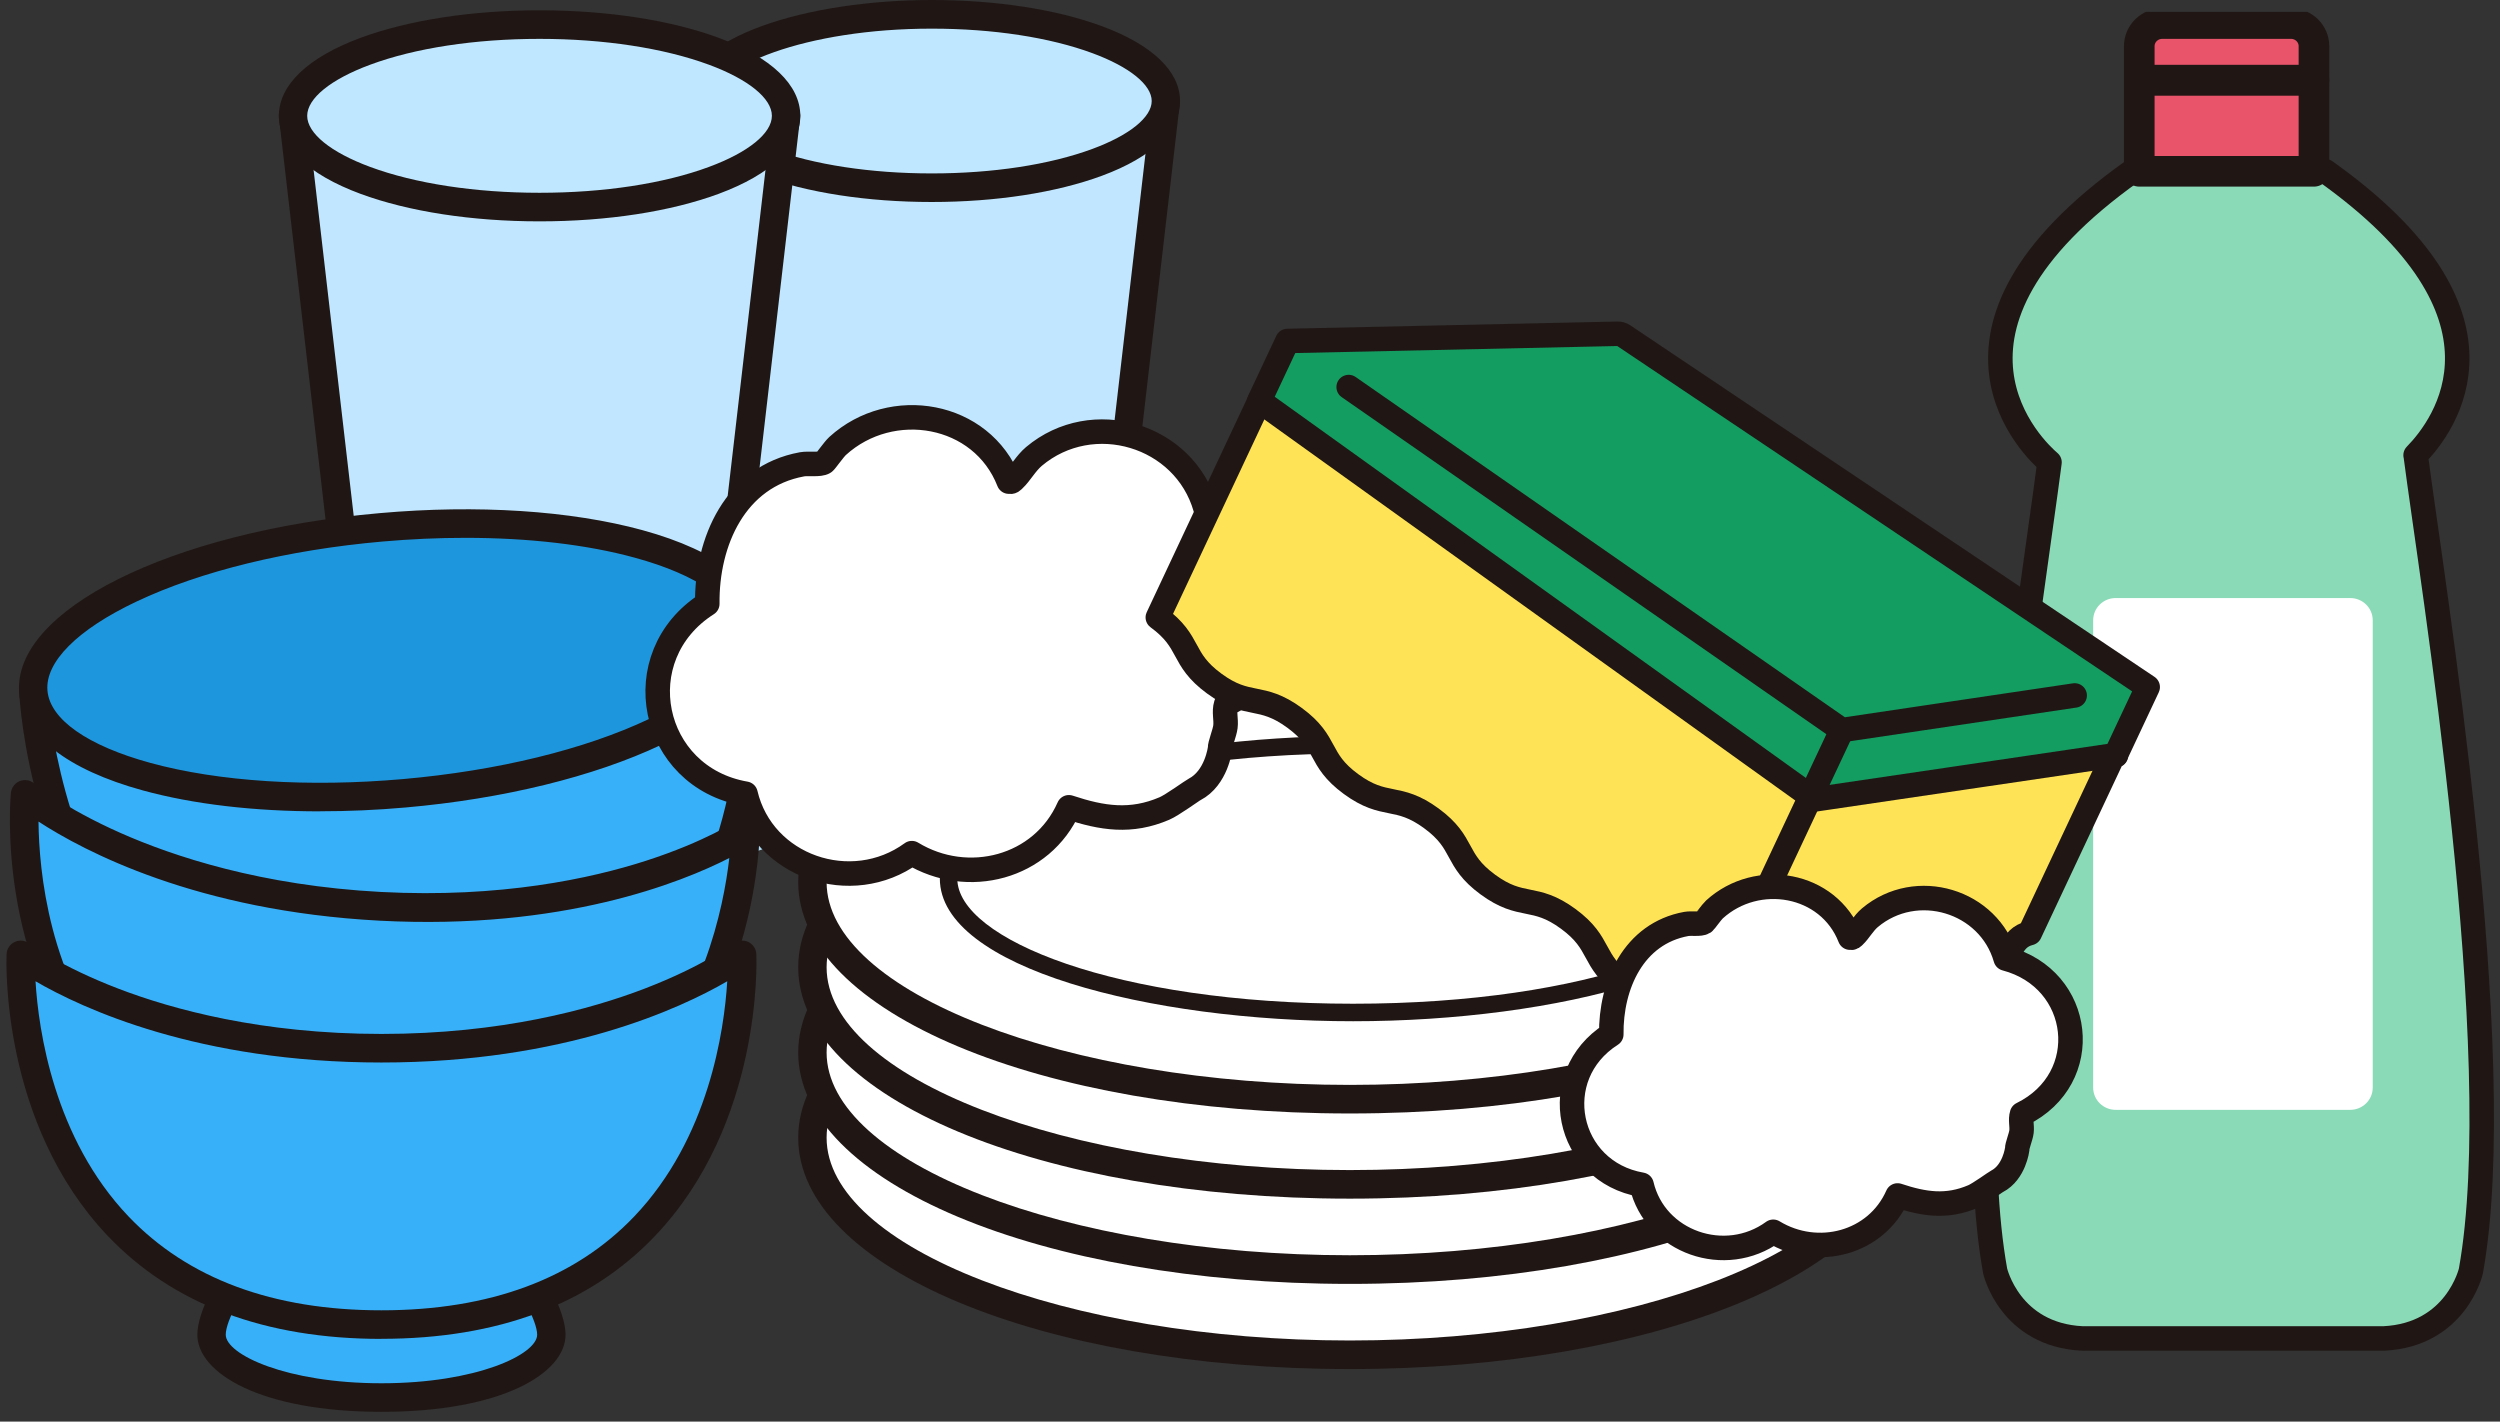 <svg width="204" height="116" viewBox="0 0 204 116" fill="none" xmlns="http://www.w3.org/2000/svg">
<rect x="0" y="0" width="204" height="116" fill="#333333" stroke="none"/>
<path d="M59.98 70.185C59.725 70.185 59.476 70.045 59.348 69.8C59.169 69.451 59.302 69.019 59.65 68.833C59.829 68.739 64.142 66.495 69.526 66.495C74.911 66.495 79.224 68.739 79.403 68.833C79.751 69.019 79.884 69.451 79.705 69.8C79.525 70.15 79.096 70.284 78.742 70.104C78.702 70.08 74.552 67.929 69.526 67.929C64.501 67.929 60.351 70.086 60.31 70.104C60.206 70.156 60.09 70.185 59.98 70.185Z" fill="#ADDDF6"/>
<path d="M56.918 8.244L62.691 58.049C62.691 60.771 68.661 62.987 76.028 62.987C83.395 62.987 89.365 60.777 89.365 58.049L95.138 8.244H56.918Z" fill="#C0E7FF"/>
<path d="M76.039 64.147H76.016C72.324 64.147 68.84 63.611 66.197 62.631C62.418 61.232 61.566 59.419 61.531 58.124L55.764 8.378C55.724 8.046 55.828 7.72 56.048 7.469C56.268 7.218 56.581 7.078 56.912 7.078H95.132C95.463 7.078 95.776 7.218 95.996 7.469C96.216 7.72 96.32 8.052 96.28 8.378L90.513 58.118C90.484 59.419 89.632 61.226 85.847 62.626C83.204 63.605 79.72 64.141 76.028 64.141L76.039 64.147ZM76.028 61.815H76.039C79.465 61.815 82.665 61.325 85.058 60.439C87.383 59.582 88.206 58.608 88.206 58.043C88.206 57.996 88.206 57.955 88.212 57.909L93.834 9.41H58.216L63.838 57.909C63.838 57.955 63.844 57.996 63.844 58.043C63.844 58.608 64.667 59.582 66.991 60.439C69.385 61.325 72.585 61.815 76.01 61.815H76.022H76.028Z" fill="#201715"/>
<path d="M95.138 8.244C95.138 12.151 86.583 15.317 76.028 15.317C65.473 15.317 56.918 12.151 56.918 8.244C56.918 4.338 65.473 1.172 76.028 1.172C86.583 1.172 95.138 4.338 95.138 8.244Z" fill="#BFE7FF"/>
<path d="M76.04 16.483H76.016C70.782 16.483 65.85 15.725 62.111 14.337C58.013 12.821 55.753 10.652 55.753 8.239C55.753 2.886 66.192 0 76.01 0H76.034C81.268 0 86.2 0.758 89.933 2.14C94.031 3.656 96.292 5.825 96.292 8.239C96.292 10.652 94.037 12.816 89.933 14.337C86.2 15.719 81.262 16.483 76.034 16.483H76.04ZM76.028 14.151H76.04C81.007 14.151 85.655 13.439 89.139 12.151C92.17 11.031 93.979 9.568 93.979 8.244C93.979 6.921 92.17 5.457 89.139 4.338C85.655 3.049 81.007 2.338 76.04 2.338C76.034 2.338 76.022 2.338 76.016 2.338C65.745 2.338 58.077 5.457 58.077 8.244C58.077 9.568 59.885 11.031 62.917 12.151C66.4 13.439 71.055 14.151 76.016 14.151H76.028Z" fill="#201715"/>
<path d="M23.914 9.451L29.994 61.873C29.994 64.742 36.283 67.068 44.032 67.068C51.788 67.068 58.071 64.742 58.071 61.873L64.151 9.451H23.914Z" fill="#C0E7FF"/>
<path d="M44.038 68.234H44.015C40.137 68.234 36.474 67.669 33.698 66.643C29.745 65.179 28.858 63.296 28.829 61.949L22.76 9.585C22.72 9.253 22.824 8.927 23.044 8.676C23.265 8.425 23.578 8.285 23.908 8.285H64.145C64.476 8.285 64.789 8.425 65.009 8.676C65.229 8.927 65.334 9.259 65.293 9.585L59.219 61.949C59.19 63.296 58.303 65.179 54.35 66.643C51.573 67.669 47.91 68.234 44.032 68.234H44.038ZM44.027 65.902H44.038C47.649 65.902 51.029 65.389 53.556 64.451C56.031 63.535 56.906 62.486 56.906 61.873C56.906 61.827 56.906 61.78 56.912 61.739L62.841 10.617H25.212L31.142 61.739C31.142 61.786 31.147 61.827 31.147 61.873C31.147 62.491 32.028 63.535 34.503 64.451C37.031 65.383 40.41 65.902 44.021 65.902H44.032H44.027Z" fill="#201715"/>
<path d="M64.146 9.451C64.146 13.562 55.138 16.897 44.027 16.897C32.915 16.897 23.908 13.562 23.908 9.451C23.908 5.341 32.915 2.006 44.027 2.006C55.138 2.006 64.146 5.341 64.146 9.451Z" fill="#BFE7FF"/>
<path d="M44.038 18.063H44.015C38.514 18.063 33.327 17.264 29.403 15.812C25.114 14.221 22.755 11.964 22.755 9.451C22.755 6.938 25.119 4.682 29.409 3.09C33.333 1.638 38.52 0.84 44.021 0.84H44.044C49.545 0.84 54.733 1.638 58.657 3.09C62.946 4.676 65.305 6.938 65.305 9.451C65.305 11.964 62.94 14.221 58.657 15.812C54.733 17.264 49.545 18.063 44.044 18.063H44.038ZM44.027 15.731H44.038C49.272 15.731 54.176 14.984 57.851 13.62C61.068 12.431 62.986 10.874 62.986 9.451C62.986 8.029 61.068 6.472 57.851 5.282C54.176 3.924 49.272 3.172 44.038 3.172H44.015C38.781 3.172 33.877 3.918 30.203 5.282C26.986 6.472 25.067 8.029 25.067 9.451C25.067 10.874 26.986 12.431 30.203 13.62C33.877 14.979 38.781 15.731 44.015 15.731H44.027Z" fill="#201715"/>
<path d="M47.576 73.899C47.466 73.899 47.35 73.876 47.246 73.818C47.199 73.794 42.829 71.526 37.537 71.526H37.52C32.228 71.526 27.851 73.794 27.811 73.818C27.463 73.999 27.034 73.864 26.849 73.514C26.669 73.165 26.802 72.733 27.15 72.547C27.341 72.448 31.868 70.092 37.52 70.092H37.537C43.194 70.092 47.715 72.448 47.907 72.547C48.254 72.727 48.388 73.165 48.208 73.514C48.08 73.759 47.831 73.899 47.576 73.899Z" fill="#ADDDF6"/>
<path d="M153.995 92.837C153.995 102.62 134.363 110.55 110.141 110.55C85.918 110.55 66.286 102.62 66.286 92.837C66.286 83.053 85.918 75.124 110.141 75.124C134.363 75.124 153.995 83.053 153.995 92.837Z" fill="white"/>
<path d="M110.147 111.716C84.904 111.716 65.133 103.425 65.133 92.837C65.133 82.249 84.904 73.958 110.147 73.958C135.389 73.958 155.16 82.249 155.16 92.837C155.16 103.425 135.389 111.716 110.147 111.716ZM110.147 76.29C87.002 76.29 67.451 83.87 67.451 92.837C67.451 101.804 87.002 109.384 110.147 109.384C133.291 109.384 152.842 101.804 152.842 92.837C152.842 83.87 133.291 76.29 110.147 76.29Z" fill="#201715"/>
<path d="M143.429 92.551C143.429 98.58 128.648 103.478 110.419 103.478C92.19 103.478 77.409 98.586 77.409 92.551C77.409 86.517 92.19 81.625 110.419 81.625C128.648 81.625 143.429 86.522 143.429 92.551Z" fill="white"/>
<path d="M110.413 104.189C93.836 104.189 76.691 99.834 76.691 92.551C76.691 85.269 93.836 80.913 110.413 80.913C126.99 80.913 144.136 85.269 144.136 92.551C144.136 99.834 126.99 104.189 110.413 104.189ZM110.413 82.342C91.094 82.342 78.116 87.618 78.116 92.551C78.116 97.484 91.094 102.76 110.413 102.76C129.732 102.76 142.716 97.484 142.716 92.551C142.716 87.618 129.738 82.342 110.413 82.342Z" fill="#201715"/>
<path d="M153.995 85.881C153.995 95.665 134.363 103.594 110.141 103.594C85.918 103.594 66.286 95.665 66.286 85.881C66.286 76.097 85.918 68.168 110.141 68.168C134.363 68.168 153.995 76.097 153.995 85.881Z" fill="white"/>
<path d="M110.147 104.766C84.904 104.766 65.133 96.475 65.133 85.887C65.133 75.299 84.904 67.008 110.147 67.008C135.389 67.008 155.16 75.299 155.16 85.887C155.16 96.475 135.389 104.766 110.147 104.766ZM110.147 69.334C87.002 69.334 67.451 76.914 67.451 85.881C67.451 94.848 87.002 102.428 110.147 102.428C133.291 102.428 152.842 94.848 152.842 85.881C152.842 76.914 133.291 69.334 110.147 69.334Z" fill="#201715"/>
<path d="M143.429 85.601C143.429 91.63 128.648 96.528 110.419 96.528C92.19 96.528 77.409 91.636 77.409 85.601C77.409 79.567 92.19 74.675 110.419 74.675C128.648 74.675 143.429 79.572 143.429 85.601Z" fill="white"/>
<path d="M110.413 97.239C93.836 97.239 76.691 92.883 76.691 85.601C76.691 78.319 93.836 73.963 110.413 73.963C126.99 73.963 144.136 78.319 144.136 85.601C144.136 92.883 126.99 97.239 110.413 97.239ZM110.413 75.392C91.094 75.392 78.116 80.669 78.116 85.601C78.116 90.534 91.094 95.81 110.413 95.81C129.732 95.81 142.716 90.534 142.716 85.601C142.716 80.669 129.738 75.392 110.413 75.392Z" fill="#201715"/>
<path d="M153.995 78.931C153.995 88.715 134.363 96.644 110.141 96.644C85.918 96.644 66.286 88.715 66.286 78.931C66.286 69.147 85.918 61.218 110.141 61.218C134.363 61.218 153.995 69.147 153.995 78.931Z" fill="white"/>
<path d="M110.147 97.81C84.904 97.81 65.133 89.519 65.133 78.931C65.133 68.343 84.904 60.052 110.147 60.052C135.389 60.052 155.16 68.343 155.16 78.931C155.16 89.519 135.389 97.81 110.147 97.81ZM110.147 62.384C87.002 62.384 67.451 69.964 67.451 78.931C67.451 87.898 87.002 95.478 110.147 95.478C133.291 95.478 152.842 87.898 152.842 78.931C152.842 69.964 133.291 62.384 110.147 62.384Z" fill="#201715"/>
<path d="M143.429 78.645C143.429 84.674 128.648 89.572 110.419 89.572C92.19 89.572 77.409 84.68 77.409 78.645C77.409 72.611 92.19 67.719 110.419 67.719C128.648 67.719 143.429 72.617 143.429 78.645Z" fill="white"/>
<path d="M110.413 90.289C93.836 90.289 76.691 85.933 76.691 78.651C76.691 71.369 93.836 67.013 110.413 67.013C126.99 67.013 144.136 71.369 144.136 78.651C144.136 85.933 126.99 90.289 110.413 90.289ZM110.413 68.436C91.094 68.436 78.116 73.713 78.116 78.645C78.116 83.578 91.094 88.855 110.413 88.855C129.732 88.855 142.716 83.578 142.716 78.645C142.716 73.713 129.738 68.436 110.413 68.436Z" fill="#201715"/>
<path d="M153.995 71.981C153.995 81.765 134.363 89.694 110.141 89.694C85.918 89.694 66.286 81.765 66.286 71.981C66.286 62.198 85.918 54.268 110.141 54.268C134.363 54.268 153.995 62.198 153.995 71.981Z" fill="white"/>
<path d="M110.147 90.86C84.904 90.86 65.133 82.569 65.133 71.981C65.133 61.393 84.904 53.102 110.147 53.102C135.389 53.102 155.16 61.393 155.16 71.981C155.16 82.569 135.389 90.86 110.147 90.86ZM110.147 55.434C87.002 55.434 67.451 63.014 67.451 71.981C67.451 80.948 87.002 88.528 110.147 88.528C133.291 88.528 152.842 80.948 152.842 71.981C152.842 63.014 133.291 55.434 110.147 55.434Z" fill="#201715"/>
<path d="M143.429 71.695C143.429 77.724 128.648 82.622 110.419 82.622C92.19 82.622 77.409 77.73 77.409 71.695C77.409 65.661 92.19 60.769 110.419 60.769C128.648 60.769 143.429 65.667 143.429 71.695Z" fill="white"/>
<path d="M110.413 83.333C93.836 83.333 76.691 78.978 76.691 71.695C76.691 64.413 93.836 60.058 110.413 60.058C126.99 60.058 144.136 64.413 144.136 71.695C144.136 78.978 126.99 83.333 110.413 83.333ZM110.413 61.486C91.094 61.486 78.116 66.763 78.116 71.695C78.116 76.628 91.094 81.904 110.413 81.904C129.732 81.904 142.716 76.628 142.716 71.695C142.716 66.763 129.738 61.486 110.413 61.486Z" fill="#201715"/>
<path d="M61.366 51.304C61.366 51.304 65.585 85.092 34.993 87.78C4.394 90.474 2.725 56.464 2.725 56.464L61.371 51.304H61.366Z" fill="#38B0F9"/>
<path d="M31.619 89.097C24.31 89.097 18.126 86.923 13.21 82.608C2.505 73.221 1.601 57.199 1.566 56.523C1.537 55.899 2 55.356 2.621 55.304L61.267 50.144C61.887 50.074 62.438 50.54 62.519 51.158C62.606 51.829 64.478 67.77 55.552 78.882C50.816 84.783 43.936 88.165 35.091 88.946C33.909 89.051 32.75 89.103 31.619 89.103V89.097ZM3.977 57.52C4.389 61.257 6.336 73.495 14.741 80.859C19.928 85.401 26.704 87.343 34.888 86.62C43.073 85.902 49.414 82.806 53.738 77.425C60.74 68.708 60.554 56.318 60.311 52.564L3.977 57.52Z" fill="#201715"/>
<path d="M61.183 51.303C61.705 57.297 48.999 63.314 32.805 64.736C16.616 66.165 3.064 62.457 2.537 56.463C2.015 50.475 14.72 44.452 30.915 43.029C47.11 41.601 60.661 45.309 61.183 51.303Z" fill="#1E96DE"/>
<path d="M26.125 66.207C20.763 66.207 15.784 65.63 11.674 64.504C5.455 62.802 1.867 59.986 1.566 56.563C0.98 49.823 13.912 43.369 30.999 41.87C38.963 41.165 46.568 41.661 52.416 43.258C58.636 44.961 62.224 47.777 62.525 51.199C62.826 54.622 59.778 58.027 53.941 60.785C48.457 63.379 41.056 65.192 33.092 65.892C30.727 66.102 28.391 66.201 26.13 66.201L26.125 66.207ZM37.978 43.888C35.775 43.888 33.509 43.987 31.202 44.191C23.505 44.867 16.381 46.605 11.135 49.089C6.319 51.368 3.67 54.021 3.873 56.359C4.076 58.703 7.142 60.849 12.277 62.254C17.865 63.782 25.186 64.248 32.883 63.572C40.58 62.895 47.71 61.158 52.95 58.674C57.766 56.394 60.415 53.741 60.206 51.403C60.004 49.059 56.937 46.914 51.802 45.509C47.889 44.436 43.119 43.888 37.972 43.888H37.978Z" fill="#201715"/>
<path d="M60.832 67.927C60.832 67.927 50.37 74.982 31.045 73.962C11.715 72.941 2.047 64.825 2.047 64.825C2.047 64.825 -0.799 94.8 29.875 96.421C60.548 98.036 60.832 67.927 60.832 67.927Z" fill="#38B0F9"/>
<path d="M32.216 97.645C31.428 97.645 30.628 97.622 29.811 97.581C20.299 97.079 12.944 93.867 7.936 88.025C-0.307 78.41 0.835 65.263 0.887 64.709C0.928 64.277 1.2 63.904 1.6 63.741C2 63.577 2.452 63.647 2.783 63.921C2.806 63.939 5.194 65.915 9.86 67.98C14.167 69.886 21.342 72.271 31.098 72.784C40.847 73.297 48.237 71.682 52.718 70.236C57.575 68.668 60.154 66.959 60.183 66.942C60.542 66.703 61 66.679 61.377 66.889C61.754 67.093 61.992 67.496 61.986 67.927C61.986 68.487 61.748 81.675 52.555 90.374C47.449 95.202 40.615 97.639 32.216 97.639V97.645ZM3.142 67.041C3.183 71.023 3.977 79.845 9.709 86.52C14.288 91.85 21.093 94.788 29.938 95.255C38.783 95.715 45.855 93.511 50.961 88.695C57.355 82.661 59.059 73.967 59.511 70.014C55.587 72.02 45.901 75.915 30.982 75.128C16.062 74.341 6.834 69.449 3.142 67.041Z" fill="#201715"/>
<path d="M44.985 108.91C44.985 111.743 38.778 114.041 31.121 114.041C23.464 114.041 17.256 111.743 17.256 108.91C17.256 106.076 23.464 96.485 31.121 96.485C38.778 96.485 44.985 106.076 44.985 108.91Z" fill="#38B0F9"/>
<path d="M31.127 115.207C21.261 115.207 16.103 112.041 16.103 108.91C16.103 105.19 22.925 95.319 31.127 95.319C39.328 95.319 46.15 105.184 46.15 108.91C46.15 112.041 40.992 115.207 31.127 115.207ZM31.127 97.651C24.131 97.651 18.421 106.7 18.421 108.91C18.421 110.525 23.371 112.874 31.127 112.874C38.882 112.874 43.832 110.525 43.832 108.91C43.832 106.706 38.123 97.651 31.127 97.651Z" fill="#201715"/>
<path d="M60.56 77.915C60.56 77.915 50.48 85.535 31.127 85.535C11.773 85.535 1.693 77.915 1.693 77.915C1.693 77.915 0.412 108.088 31.127 108.088C61.841 108.088 60.56 77.915 60.56 77.915Z" fill="#38B0F9"/>
<path d="M31.127 109.254C21.621 109.254 14.114 106.432 8.811 100.869C0.053 91.675 0.511 78.428 0.534 77.868C0.551 77.437 0.806 77.046 1.195 76.865C1.583 76.679 2.041 76.725 2.389 76.988C2.412 77.005 4.904 78.853 9.669 80.678C14.068 82.363 21.36 84.369 31.127 84.369C40.893 84.369 48.185 82.363 52.584 80.678C57.349 78.853 59.841 76.999 59.864 76.982C60.212 76.725 60.664 76.679 61.058 76.859C61.447 77.046 61.702 77.431 61.719 77.862C61.742 78.422 62.2 91.675 53.442 100.864C48.139 106.426 40.632 109.248 31.127 109.248V109.254ZM2.899 80.072C3.142 84.06 4.4 92.876 10.492 99.266C15.338 104.344 22.282 106.921 31.121 106.921C39.96 106.921 46.904 104.344 51.75 99.266C57.847 92.876 59.099 84.06 59.343 80.072C55.529 82.288 46.058 86.701 31.121 86.701C16.184 86.701 6.713 82.288 2.899 80.072Z" fill="#201715"/>
<path d="M97.484 64.412C97.299 64.504 95.647 65.705 95.019 65.972C92.294 67.142 89.948 66.779 87.22 65.874C85.034 70.823 78.964 72.388 74.406 69.616C69.485 73.204 62.239 70.728 60.834 64.768C53.041 63.417 51.006 53.549 57.714 49.273C57.654 44.184 60.01 38.881 65.442 37.889C65.956 37.793 66.889 37.959 67.25 37.724C67.372 37.646 68.023 36.693 68.351 36.39C72.756 32.387 80.109 33.645 82.322 39.301C82.566 39.35 82.607 39.255 82.752 39.12C83.268 38.638 83.699 37.815 84.367 37.248C89.145 33.227 96.652 35.471 98.363 41.454C106.339 43.56 107.52 53.814 100.048 57.483C99.86 58.08 100.071 58.697 99.995 59.304C99.935 59.81 99.533 60.763 99.554 61.086C99.554 61.086 99.269 63.487 97.478 64.418L97.484 64.412Z" fill="white" stroke="#201715" stroke-width="2" stroke-miterlimit="10" stroke-linejoin="round"/>
<g clip-path="url(#clip0_372_11963)">
<path d="M197.113 37.144C199.501 34.705 206.232 25.692 189.75 13.973H173.99C155.597 27.055 166.11 36.762 167.239 37.724C165.774 49.138 159.662 86.322 162.805 103.716C162.805 103.716 163.993 108.926 169.917 109.219H194.513C200.437 108.933 201.625 103.716 201.625 103.716C204.819 86.01 198.436 47.329 197.12 37.144H197.113Z" fill="#8ADAB8" stroke="#201715" stroke-width="2" stroke-linecap="round" stroke-linejoin="round"/>
<path d="M188.82 6.54H174.564V13.979H188.82V6.54Z" fill="#E9546B" stroke="#201715" stroke-width="2.5" stroke-linecap="round" stroke-linejoin="round"/>
<path d="M176.429 1.922H186.949C187.981 1.922 188.82 2.75 188.82 3.769V6.54H174.564V3.769C174.564 2.75 175.403 1.922 176.436 1.922H176.429Z" fill="#E9546B" stroke="#201715" stroke-width="2.5" stroke-linecap="round" stroke-linejoin="round"/>
<path d="M191.776 48.8H172.641C171.625 48.8 170.802 49.613 170.802 50.615V88.748C170.802 89.751 171.625 90.564 172.641 90.564H191.776C192.792 90.564 193.615 89.751 193.615 88.748V50.615C193.615 49.613 192.792 48.8 191.776 48.8Z" fill="white"/>
</g>
<g clip-path="url(#clip1_372_11963)">
<path d="M172.49 61.542L165.632 76.139C163.93 76.573 164.341 78.137 162.638 78.57C160.935 79.004 160.53 77.435 158.827 77.868C157.125 78.302 157.536 79.866 155.839 80.299C154.142 80.733 153.731 79.164 152.034 79.597C150.337 80.031 150.742 81.595 149.045 82.028C147.349 82.462 146.937 80.893 145.24 81.326C143.544 81.76 143.949 83.324 142.252 83.757C140.555 84.191 140.578 83.672 138.933 83.078C135.661 81.897 135.366 82.434 132.574 80.379C129.783 78.325 130.762 77.03 127.97 74.981C125.179 72.932 124.2 74.228 121.408 72.179C118.617 70.13 119.596 68.829 116.804 66.781C114.012 64.732 113.034 66.028 110.242 63.979C107.451 61.93 108.435 60.629 105.644 58.581C102.852 56.532 101.873 57.827 99.082 55.779C96.29 53.73 97.269 52.429 94.478 50.381L102.771 32.725L172.663 61.639" fill="#FFE357"/>
<path d="M172.49 61.542L165.632 76.139C163.93 76.573 164.341 78.137 162.638 78.57C160.935 79.004 160.53 77.435 158.827 77.868C157.125 78.302 157.536 79.866 155.839 80.299C154.142 80.733 153.731 79.164 152.034 79.597C150.337 80.031 150.742 81.595 149.045 82.028C147.349 82.462 146.937 80.893 145.24 81.326C143.544 81.76 143.949 83.324 142.252 83.757C140.555 84.191 140.578 83.672 138.933 83.078C135.661 81.897 135.366 82.434 132.574 80.379C129.783 78.325 130.762 77.03 127.97 74.981C125.179 72.932 124.2 74.228 121.408 72.179C118.617 70.13 119.596 68.829 116.804 66.781C114.012 64.732 113.034 66.028 110.242 63.979C107.451 61.93 108.435 60.629 105.644 58.581C102.852 56.532 101.873 57.827 99.082 55.779C96.29 53.73 97.269 52.429 94.478 50.381L102.771 32.725L172.663 61.639" stroke="#201715" stroke-width="2" stroke-linecap="round" stroke-linejoin="round"/>
<path d="M105.053 27.823L131.995 27.235C132.163 27.23 132.325 27.275 132.464 27.367L175.252 56.064L172.646 61.611L148.09 65.234L102.76 32.702L105.053 27.823Z" fill="#139D61" stroke="#201715" stroke-width="2" stroke-linecap="round" stroke-linejoin="round"/>
<path d="M110.051 31.584L150.297 59.574L169.293 56.749" stroke="#201715" stroke-width="2" stroke-linecap="round" stroke-linejoin="round"/>
<path d="M150.296 59.574L140.839 79.712" stroke="#201715" stroke-width="2" stroke-linecap="round" stroke-linejoin="round"/>
</g>
<path d="M162.966 96.392C162.82 96.466 161.512 97.416 161.015 97.628C158.858 98.554 157.001 98.267 154.84 97.55C153.11 101.468 148.304 102.707 144.696 100.513C140.8 103.354 135.063 101.393 133.951 96.675C127.782 95.605 126.17 87.793 131.481 84.408C131.433 80.378 133.298 76.18 137.599 75.395C138.006 75.319 138.745 75.45 139.03 75.265C139.127 75.203 139.643 74.448 139.902 74.208C143.389 71.039 149.211 72.034 150.963 76.513C151.156 76.552 151.188 76.477 151.304 76.37C151.712 75.988 152.053 75.337 152.582 74.887C156.365 71.704 162.308 73.481 163.663 78.217C169.977 79.884 170.912 88.002 164.996 90.907C164.847 91.38 165.014 91.868 164.954 92.349C164.907 92.75 164.588 93.504 164.605 93.76C164.605 93.76 164.379 95.661 162.961 96.397L162.966 96.392Z" fill="white" stroke="#201715" stroke-width="2" stroke-miterlimit="10" stroke-linejoin="round"/>
<defs>
<clipPath id="clip0_372_11963">
<rect width="42.524" height="109.208" fill="white" transform="translate(160.953 0.966)"/>
</clipPath>
<clipPath id="clip1_372_11963">
<rect width="83.114" height="58.953" fill="white" transform="translate(93.302 26.094)"/>
</clipPath>
</defs>
</svg>
